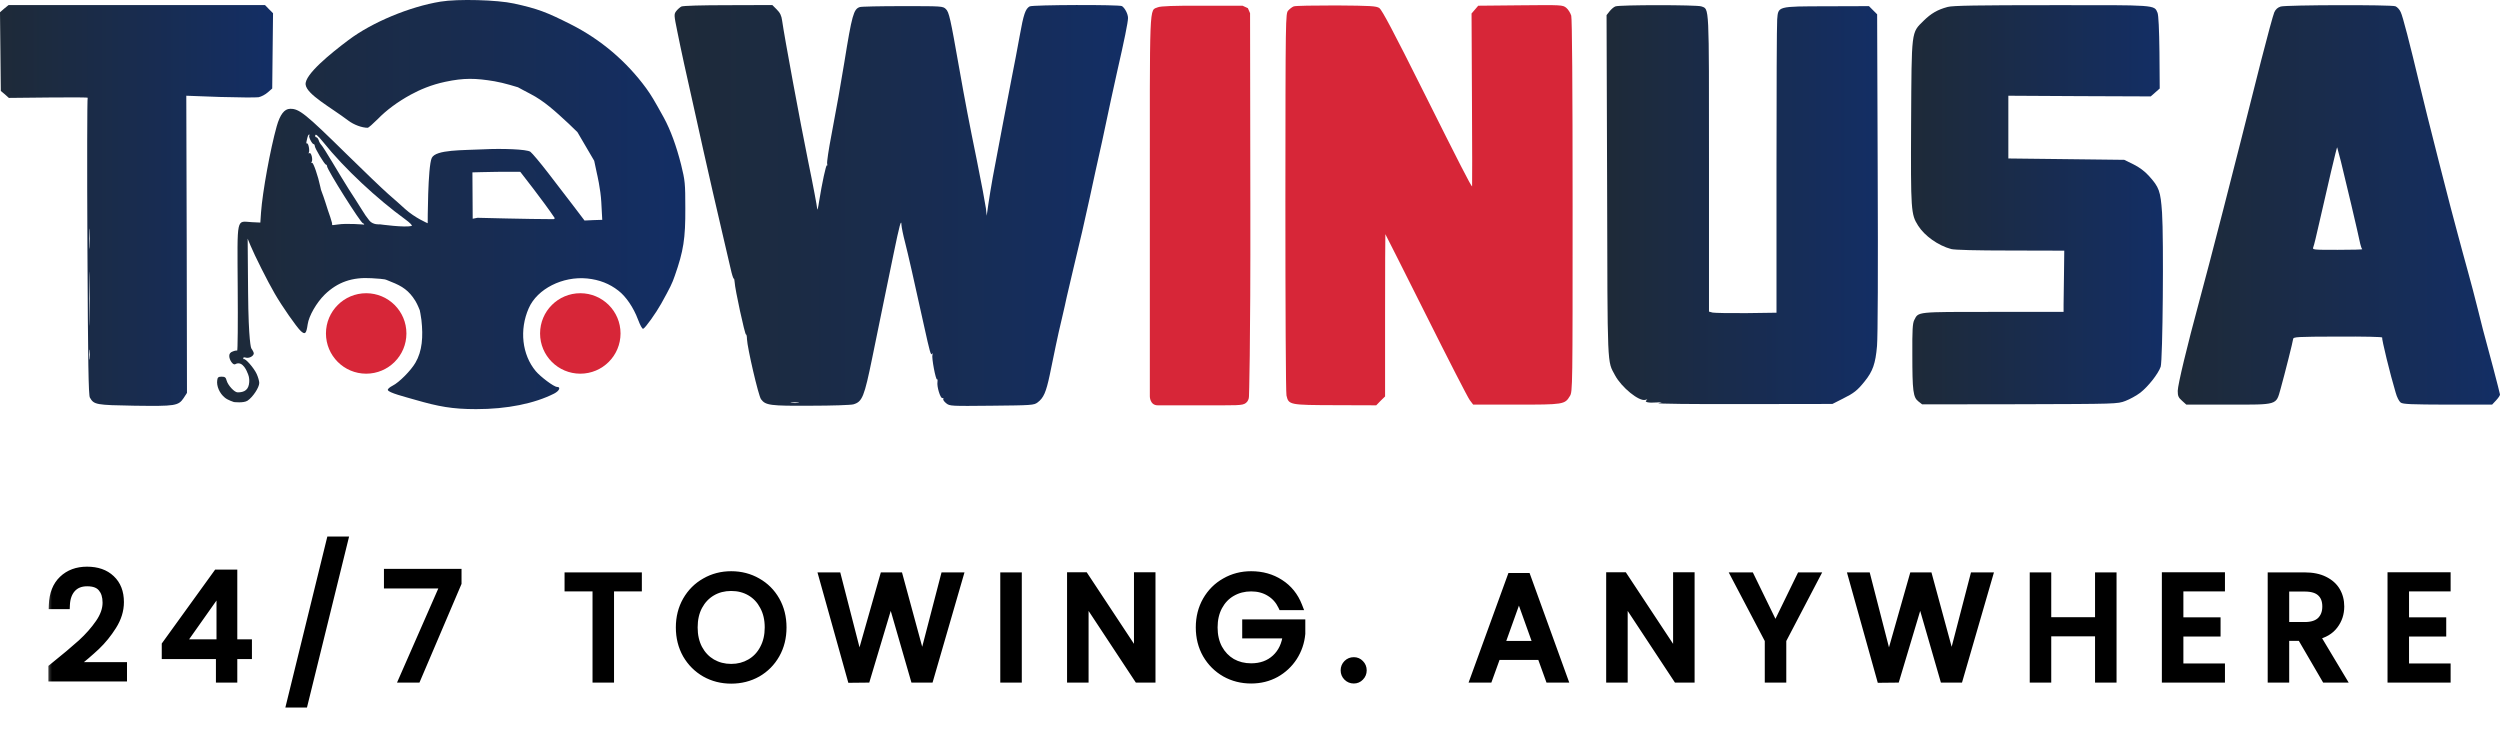 <svg xmlns="http://www.w3.org/2000/svg" width="181" height="54" viewBox="0 0 181 54" fill="none"><mask id="path-1-outside-1_2_109" maskUnits="userSpaceOnUse" x="3.259" y="38.126" width="175" height="14" fill="black"><rect fill="white" x="3.259" y="38.126" width="175" height="14"></rect><path d="M3.799 48.352C4.697 47.631 5.4 47.041 5.909 46.582C6.418 46.115 6.846 45.631 7.192 45.13C7.545 44.621 7.722 44.122 7.722 43.635C7.722 43.175 7.609 42.815 7.383 42.553C7.164 42.285 6.807 42.151 6.312 42.151C5.831 42.151 5.457 42.303 5.188 42.606C4.927 42.903 4.785 43.303 4.764 43.804H3.831C3.86 43.013 4.1 42.401 4.552 41.97C5.004 41.539 5.588 41.324 6.301 41.324C7.029 41.324 7.605 41.525 8.029 41.928C8.46 42.331 8.676 42.886 8.676 43.592C8.676 44.179 8.499 44.751 8.146 45.31C7.8 45.861 7.404 46.349 6.959 46.773C6.513 47.19 5.944 47.677 5.252 48.236H8.899V49.041H3.799V48.352ZM12.007 47.419V46.688L15.728 41.536H16.883V46.582H17.943V47.419H16.883V49.126H15.929V47.419H12.007ZM15.972 42.543L13.12 46.582H15.972V42.543ZM24.897 39.14L21.992 50.928H21.038L23.932 39.14H24.897ZM33.119 42.214L30.172 49.126H29.197L32.186 42.31H28.094V41.483H33.119V42.214ZM46.174 41.737V42.522H44.16V49.126H43.195V42.522H41.17V41.737H46.174ZM52.938 49.2C52.252 49.2 51.627 49.041 51.062 48.723C50.496 48.398 50.047 47.949 49.715 47.377C49.39 46.797 49.227 46.147 49.227 45.426C49.227 44.705 49.39 44.059 49.715 43.486C50.047 42.907 50.496 42.458 51.062 42.14C51.627 41.815 52.252 41.652 52.938 41.652C53.63 41.652 54.26 41.815 54.825 42.14C55.39 42.458 55.836 42.903 56.161 43.476C56.486 44.048 56.648 44.698 56.648 45.426C56.648 46.154 56.486 46.804 56.161 47.377C55.836 47.949 55.39 48.398 54.825 48.723C54.26 49.041 53.63 49.2 52.938 49.2ZM52.938 48.363C53.454 48.363 53.917 48.243 54.327 48.002C54.744 47.762 55.069 47.419 55.302 46.974C55.542 46.529 55.662 46.013 55.662 45.426C55.662 44.833 55.542 44.317 55.302 43.879C55.069 43.433 54.747 43.09 54.337 42.85C53.927 42.61 53.461 42.49 52.938 42.49C52.415 42.49 51.949 42.61 51.538 42.85C51.129 43.09 50.803 43.433 50.563 43.879C50.33 44.317 50.213 44.833 50.213 45.426C50.213 46.013 50.33 46.529 50.563 46.974C50.803 47.419 51.129 47.762 51.538 48.002C51.956 48.243 52.422 48.363 52.938 48.363ZM69.435 41.737L67.293 49.126H66.212L64.495 43.179L62.714 49.126L61.643 49.137L59.576 41.737H60.604L62.215 48.002L63.996 41.737H65.078L66.774 47.981L68.396 41.737H69.435ZM73.681 41.737V49.126H72.717V41.737H73.681ZM83.361 49.126H82.397L78.516 43.242V49.126H77.552V41.727H78.516L82.397 47.599V41.727H83.361V49.126ZM92.829 43.879C92.624 43.447 92.328 43.115 91.939 42.882C91.55 42.642 91.098 42.522 90.582 42.522C90.066 42.522 89.6 42.642 89.183 42.882C88.773 43.115 88.448 43.455 88.207 43.9C87.974 44.338 87.857 44.847 87.857 45.426C87.857 46.006 87.974 46.515 88.207 46.953C88.448 47.391 88.773 47.73 89.183 47.971C89.6 48.204 90.066 48.32 90.582 48.32C91.303 48.32 91.896 48.105 92.363 47.674C92.829 47.243 93.101 46.66 93.179 45.925H90.232V45.14H94.207V45.882C94.151 46.49 93.96 47.048 93.635 47.557C93.31 48.059 92.882 48.458 92.352 48.755C91.822 49.045 91.232 49.19 90.582 49.19C89.896 49.19 89.271 49.031 88.706 48.713C88.14 48.388 87.691 47.939 87.359 47.366C87.034 46.794 86.871 46.147 86.871 45.426C86.871 44.705 87.034 44.059 87.359 43.486C87.691 42.907 88.14 42.458 88.706 42.14C89.271 41.815 89.896 41.652 90.582 41.652C91.366 41.652 92.059 41.847 92.66 42.235C93.267 42.624 93.709 43.172 93.985 43.879H92.829ZM98.017 49.19C97.833 49.19 97.677 49.126 97.55 48.999C97.423 48.872 97.359 48.716 97.359 48.532C97.359 48.349 97.423 48.193 97.55 48.066C97.677 47.939 97.833 47.875 98.017 47.875C98.193 47.875 98.342 47.939 98.462 48.066C98.589 48.193 98.653 48.349 98.653 48.532C98.653 48.716 98.589 48.872 98.462 48.999C98.342 49.126 98.193 49.19 98.017 49.19ZM111.582 47.483H108.359L107.765 49.126H106.747L109.419 41.779H110.532L113.193 49.126H112.175L111.582 47.483ZM111.306 46.698L109.97 42.967L108.634 46.698H111.306ZM122.393 49.126H121.428L117.548 43.242V49.126H116.583V41.727H117.548L121.428 47.599V41.727H122.393V49.126ZM131.437 41.737L129.03 46.338V49.126H128.066V46.338L125.649 41.737H126.719L128.543 45.479L130.366 41.737H131.437ZM143.967 41.737L141.826 49.126H140.745L139.027 43.179L137.246 49.126L136.176 49.137L134.108 41.737H135.137L136.748 48.002L138.529 41.737H139.61L141.306 47.981L142.928 41.737H143.967ZM152.942 41.737V49.126H151.977V45.776H148.214V49.126H147.249V41.737H148.214V44.981H151.977V41.737H152.942ZM157.78 42.522V44.992H160.473V45.787H157.78V48.331H160.791V49.126H156.816V41.727H160.791V42.522H157.78ZM168.368 49.126L166.608 46.105H165.442V49.126H164.477V41.737H166.862C167.421 41.737 167.891 41.833 168.272 42.023C168.661 42.214 168.951 42.472 169.141 42.797C169.332 43.122 169.428 43.493 169.428 43.91C169.428 44.419 169.279 44.868 168.982 45.257C168.693 45.645 168.255 45.903 167.668 46.031L169.523 49.126H168.368ZM165.442 45.331H166.862C167.385 45.331 167.777 45.204 168.039 44.949C168.3 44.688 168.431 44.341 168.431 43.91C168.431 43.472 168.3 43.133 168.039 42.893C167.785 42.652 167.392 42.532 166.862 42.532H165.442V45.331ZM174.118 42.522V44.992H176.81V45.787H174.118V48.331H177.128V49.126H173.153V41.727H177.128V42.522H174.118Z"></path></mask><path d="M3.799 48.352C4.697 47.631 5.4 47.041 5.909 46.582C6.418 46.115 6.846 45.631 7.192 45.13C7.545 44.621 7.722 44.122 7.722 43.635C7.722 43.175 7.609 42.815 7.383 42.553C7.164 42.285 6.807 42.151 6.312 42.151C5.831 42.151 5.457 42.303 5.188 42.606C4.927 42.903 4.785 43.303 4.764 43.804H3.831C3.86 43.013 4.1 42.401 4.552 41.97C5.004 41.539 5.588 41.324 6.301 41.324C7.029 41.324 7.605 41.525 8.029 41.928C8.46 42.331 8.676 42.886 8.676 43.592C8.676 44.179 8.499 44.751 8.146 45.31C7.8 45.861 7.404 46.349 6.959 46.773C6.513 47.19 5.944 47.677 5.252 48.236H8.899V49.041H3.799V48.352ZM12.007 47.419V46.688L15.728 41.536H16.883V46.582H17.943V47.419H16.883V49.126H15.929V47.419H12.007ZM15.972 42.543L13.12 46.582H15.972V42.543ZM24.897 39.14L21.992 50.928H21.038L23.932 39.14H24.897ZM33.119 42.214L30.172 49.126H29.197L32.186 42.31H28.094V41.483H33.119V42.214ZM46.174 41.737V42.522H44.16V49.126H43.195V42.522H41.17V41.737H46.174ZM52.938 49.2C52.252 49.2 51.627 49.041 51.062 48.723C50.496 48.398 50.047 47.949 49.715 47.377C49.39 46.797 49.227 46.147 49.227 45.426C49.227 44.705 49.39 44.059 49.715 43.486C50.047 42.907 50.496 42.458 51.062 42.14C51.627 41.815 52.252 41.652 52.938 41.652C53.63 41.652 54.26 41.815 54.825 42.14C55.39 42.458 55.836 42.903 56.161 43.476C56.486 44.048 56.648 44.698 56.648 45.426C56.648 46.154 56.486 46.804 56.161 47.377C55.836 47.949 55.39 48.398 54.825 48.723C54.26 49.041 53.63 49.2 52.938 49.2ZM52.938 48.363C53.454 48.363 53.917 48.243 54.327 48.002C54.744 47.762 55.069 47.419 55.302 46.974C55.542 46.529 55.662 46.013 55.662 45.426C55.662 44.833 55.542 44.317 55.302 43.879C55.069 43.433 54.747 43.09 54.337 42.85C53.927 42.61 53.461 42.49 52.938 42.49C52.415 42.49 51.949 42.61 51.538 42.85C51.129 43.09 50.803 43.433 50.563 43.879C50.33 44.317 50.213 44.833 50.213 45.426C50.213 46.013 50.33 46.529 50.563 46.974C50.803 47.419 51.129 47.762 51.538 48.002C51.956 48.243 52.422 48.363 52.938 48.363ZM69.435 41.737L67.293 49.126H66.212L64.495 43.179L62.714 49.126L61.643 49.137L59.576 41.737H60.604L62.215 48.002L63.996 41.737H65.078L66.774 47.981L68.396 41.737H69.435ZM73.681 41.737V49.126H72.717V41.737H73.681ZM83.361 49.126H82.397L78.516 43.242V49.126H77.552V41.727H78.516L82.397 47.599V41.727H83.361V49.126ZM92.829 43.879C92.624 43.447 92.328 43.115 91.939 42.882C91.55 42.642 91.098 42.522 90.582 42.522C90.066 42.522 89.6 42.642 89.183 42.882C88.773 43.115 88.448 43.455 88.207 43.9C87.974 44.338 87.857 44.847 87.857 45.426C87.857 46.006 87.974 46.515 88.207 46.953C88.448 47.391 88.773 47.73 89.183 47.971C89.6 48.204 90.066 48.32 90.582 48.32C91.303 48.32 91.896 48.105 92.363 47.674C92.829 47.243 93.101 46.66 93.179 45.925H90.232V45.14H94.207V45.882C94.151 46.49 93.96 47.048 93.635 47.557C93.31 48.059 92.882 48.458 92.352 48.755C91.822 49.045 91.232 49.19 90.582 49.19C89.896 49.19 89.271 49.031 88.706 48.713C88.14 48.388 87.691 47.939 87.359 47.366C87.034 46.794 86.871 46.147 86.871 45.426C86.871 44.705 87.034 44.059 87.359 43.486C87.691 42.907 88.14 42.458 88.706 42.14C89.271 41.815 89.896 41.652 90.582 41.652C91.366 41.652 92.059 41.847 92.66 42.235C93.267 42.624 93.709 43.172 93.985 43.879H92.829ZM98.017 49.19C97.833 49.19 97.677 49.126 97.55 48.999C97.423 48.872 97.359 48.716 97.359 48.532C97.359 48.349 97.423 48.193 97.55 48.066C97.677 47.939 97.833 47.875 98.017 47.875C98.193 47.875 98.342 47.939 98.462 48.066C98.589 48.193 98.653 48.349 98.653 48.532C98.653 48.716 98.589 48.872 98.462 48.999C98.342 49.126 98.193 49.19 98.017 49.19ZM111.582 47.483H108.359L107.765 49.126H106.747L109.419 41.779H110.532L113.193 49.126H112.175L111.582 47.483ZM111.306 46.698L109.97 42.967L108.634 46.698H111.306ZM122.393 49.126H121.428L117.548 43.242V49.126H116.583V41.727H117.548L121.428 47.599V41.727H122.393V49.126ZM131.437 41.737L129.03 46.338V49.126H128.066V46.338L125.649 41.737H126.719L128.543 45.479L130.366 41.737H131.437ZM143.967 41.737L141.826 49.126H140.745L139.027 43.179L137.246 49.126L136.176 49.137L134.108 41.737H135.137L136.748 48.002L138.529 41.737H139.61L141.306 47.981L142.928 41.737H143.967ZM152.942 41.737V49.126H151.977V45.776H148.214V49.126H147.249V41.737H148.214V44.981H151.977V41.737H152.942ZM157.78 42.522V44.992H160.473V45.787H157.78V48.331H160.791V49.126H156.816V41.727H160.791V42.522H157.78ZM168.368 49.126L166.608 46.105H165.442V49.126H164.477V41.737H166.862C167.421 41.737 167.891 41.833 168.272 42.023C168.661 42.214 168.951 42.472 169.141 42.797C169.332 43.122 169.428 43.493 169.428 43.91C169.428 44.419 169.279 44.868 168.982 45.257C168.693 45.645 168.255 45.903 167.668 46.031L169.523 49.126H168.368ZM165.442 45.331H166.862C167.385 45.331 167.777 45.204 168.039 44.949C168.3 44.688 168.431 44.341 168.431 43.91C168.431 43.472 168.3 43.133 168.039 42.893C167.785 42.652 167.392 42.532 166.862 42.532H165.442V45.331ZM174.118 42.522V44.992H176.81V45.787H174.118V48.331H177.128V49.126H173.153V41.727H177.128V42.522H174.118Z" fill="black"></path><path d="M3.799 48.352L3.614 48.121L3.503 48.21V48.352H3.799ZM5.909 46.582L6.108 46.802L6.109 46.8L5.909 46.582ZM7.192 45.13L6.949 44.961L6.948 44.961L7.192 45.13ZM7.383 42.553L7.153 42.741L7.159 42.747L7.383 42.553ZM5.188 42.606L4.966 42.41L4.966 42.411L5.188 42.606ZM4.764 43.804V44.1H5.048L5.06 43.817L4.764 43.804ZM3.831 43.804L3.535 43.794L3.524 44.1H3.831V43.804ZM4.552 41.97L4.756 42.185L4.756 42.185L4.552 41.97ZM8.029 41.928L7.825 42.143L7.827 42.144L8.029 41.928ZM8.146 45.31L7.896 45.151L7.895 45.152L8.146 45.31ZM6.959 46.773L7.161 46.989L7.163 46.987L6.959 46.773ZM5.252 48.236L5.066 48.005L4.412 48.532H5.252V48.236ZM8.899 48.236H9.195V47.939H8.899V48.236ZM8.899 49.041V49.337H9.195V49.041H8.899ZM3.799 49.041H3.503V49.337H3.799V49.041ZM3.799 48.352L3.985 48.583C4.884 47.861 5.593 47.267 6.108 46.802L5.909 46.582L5.711 46.362C5.208 46.816 4.51 47.402 3.614 48.121L3.799 48.352ZM5.909 46.582L6.109 46.8C6.632 46.321 7.075 45.82 7.436 45.298L7.192 45.13L6.948 44.961C6.616 45.443 6.204 45.91 5.709 46.364L5.909 46.582ZM7.192 45.13L7.435 45.298C7.814 44.753 8.018 44.197 8.018 43.635H7.722H7.426C7.426 44.047 7.277 44.488 6.949 44.961L7.192 45.13ZM7.722 43.635H8.018C8.018 43.128 7.893 42.691 7.607 42.36L7.383 42.553L7.159 42.747C7.325 42.939 7.426 43.223 7.426 43.635H7.722ZM7.383 42.553L7.612 42.366C7.316 42.003 6.856 41.854 6.312 41.854V42.151V42.447C6.757 42.447 7.011 42.567 7.153 42.741L7.383 42.553ZM6.312 42.151V41.854C5.764 41.854 5.301 42.031 4.966 42.41L5.188 42.606L5.41 42.803C5.612 42.574 5.899 42.447 6.312 42.447V42.151ZM5.188 42.606L4.966 42.411C4.649 42.771 4.491 43.241 4.468 43.792L4.764 43.804L5.06 43.817C5.079 43.364 5.205 43.036 5.41 42.802L5.188 42.606ZM4.764 43.804V43.508H3.831V43.804V44.1H4.764V43.804ZM3.831 43.804L4.127 43.815C4.154 43.079 4.374 42.549 4.756 42.185L4.552 41.97L4.348 41.756C3.825 42.254 3.565 42.947 3.535 43.794L3.831 43.804ZM4.552 41.97L4.756 42.185C5.146 41.814 5.652 41.62 6.301 41.62V41.324V41.027C5.523 41.027 4.863 41.265 4.348 41.756L4.552 41.97ZM6.301 41.324V41.62C6.973 41.62 7.469 41.804 7.825 42.143L8.029 41.928L8.233 41.713C7.742 41.246 7.086 41.027 6.301 41.027V41.324ZM8.029 41.928L7.827 42.144C8.186 42.48 8.38 42.95 8.38 43.592H8.676H8.972C8.972 42.821 8.734 42.181 8.232 41.712L8.029 41.928ZM8.676 43.592H8.38C8.38 44.116 8.223 44.634 7.896 45.151L8.146 45.31L8.396 45.468C8.776 44.868 8.972 44.242 8.972 43.592H8.676ZM8.146 45.31L7.895 45.152C7.561 45.684 7.181 46.152 6.754 46.558L6.959 46.773L7.163 46.987C7.627 46.545 8.038 46.038 8.397 45.467L8.146 45.31ZM6.959 46.773L6.756 46.556C6.318 46.967 5.755 47.449 5.066 48.005L5.252 48.236L5.438 48.466C6.134 47.905 6.709 47.413 7.161 46.989L6.959 46.773ZM5.252 48.236V48.532H8.899V48.236V47.939H5.252V48.236ZM8.899 48.236H8.602V49.041H8.899H9.195V48.236H8.899ZM8.899 49.041V48.745H3.799V49.041V49.337H8.899V49.041ZM3.799 49.041H4.096V48.352H3.799H3.503V49.041H3.799ZM12.007 47.419H11.711V47.715H12.007V47.419ZM12.007 46.688L11.767 46.514L11.711 46.592V46.688H12.007ZM15.728 41.536V41.239H15.576L15.488 41.362L15.728 41.536ZM16.883 41.536H17.18V41.239H16.883V41.536ZM16.883 46.582H16.587V46.878H16.883V46.582ZM17.943 46.582H18.24V46.286H17.943V46.582ZM17.943 47.419V47.715H18.24V47.419H17.943ZM16.883 47.419V47.123H16.587V47.419H16.883ZM16.883 49.126V49.422H17.18V49.126H16.883ZM15.929 49.126H15.633V49.422H15.929V49.126ZM15.929 47.419H16.225V47.123H15.929V47.419ZM15.972 42.543H16.268V41.61L15.73 42.372L15.972 42.543ZM13.12 46.582L12.878 46.411L12.548 46.878H13.12V46.582ZM15.972 46.582V46.878H16.268V46.582H15.972ZM12.007 47.419H12.303V46.688H12.007H11.711V47.419H12.007ZM12.007 46.688L12.247 46.861L15.968 41.709L15.728 41.536L15.488 41.362L11.767 46.514L12.007 46.688ZM15.728 41.536V41.832H16.883V41.536V41.239H15.728V41.536ZM16.883 41.536H16.587V46.582H16.883H17.18V41.536H16.883ZM16.883 46.582V46.878H17.943V46.582V46.286H16.883V46.582ZM17.943 46.582H17.647V47.419H17.943H18.24V46.582H17.943ZM17.943 47.419V47.123H16.883V47.419V47.715H17.943V47.419ZM16.883 47.419H16.587V49.126H16.883H17.18V47.419H16.883ZM16.883 49.126V48.83H15.929V49.126V49.422H16.883V49.126ZM15.929 49.126H16.225V47.419H15.929H15.633V49.126H15.929ZM15.929 47.419V47.123H12.007V47.419V47.715H15.929V47.419ZM15.972 42.543L15.73 42.372L12.878 46.411L13.12 46.582L13.362 46.753L16.214 42.714L15.972 42.543ZM13.12 46.582V46.878H15.972V46.582V46.286H13.12V46.582ZM15.972 46.582H16.268V42.543H15.972H15.675V46.582H15.972ZM24.897 39.14L25.184 39.211L25.275 38.844H24.897V39.14ZM21.992 50.928V51.224H22.224L22.28 50.999L21.992 50.928ZM21.038 50.928L20.75 50.858L20.66 51.224H21.038V50.928ZM23.932 39.14V38.844H23.7L23.644 39.069L23.932 39.14ZM24.897 39.14L24.609 39.069L21.704 50.857L21.992 50.928L22.28 50.999L25.184 39.211L24.897 39.14ZM21.992 50.928V50.632H21.038V50.928V51.224H21.992V50.928ZM21.038 50.928L21.326 50.999L24.22 39.21L23.932 39.14L23.644 39.069L20.75 50.858L21.038 50.928ZM23.932 39.14V39.436H24.897V39.14V38.844H23.932V39.14ZM33.119 42.214L33.391 42.33L33.415 42.275V42.214H33.119ZM30.172 49.126V49.422H30.367L30.444 49.242L30.172 49.126ZM29.197 49.126L28.925 49.007L28.743 49.422H29.197V49.126ZM32.186 42.31L32.457 42.428L32.639 42.013H32.186V42.31ZM28.094 42.31H27.798V42.606H28.094V42.31ZM28.094 41.483V41.187H27.798V41.483H28.094ZM33.119 41.483H33.415V41.187H33.119V41.483ZM33.119 42.214L32.846 42.098L29.899 49.01L30.172 49.126L30.444 49.242L33.391 42.33L33.119 42.214ZM30.172 49.126V48.83H29.197V49.126V49.422H30.172V49.126ZM29.197 49.126L29.468 49.245L32.457 42.428L32.186 42.31L31.915 42.191L28.925 49.007L29.197 49.126ZM32.186 42.31V42.013H28.094V42.31V42.606H32.186V42.31ZM28.094 42.31H28.39V41.483H28.094H27.798V42.31H28.094ZM28.094 41.483V41.779H33.119V41.483V41.187H28.094V41.483ZM33.119 41.483H32.823V42.214H33.119H33.415V41.483H33.119ZM46.174 41.737H46.47V41.441H46.174V41.737ZM46.174 42.522V42.818H46.47V42.522H46.174ZM44.16 42.522V42.225H43.864V42.522H44.16ZM44.16 49.126V49.422H44.456V49.126H44.16ZM43.195 49.126H42.899V49.422H43.195V49.126ZM43.195 42.522H43.492V42.225H43.195V42.522ZM41.17 42.522H40.874V42.818H41.17V42.522ZM41.17 41.737V41.441H40.874V41.737H41.17ZM46.174 41.737H45.878V42.522H46.174H46.47V41.737H46.174ZM46.174 42.522V42.225H44.16V42.522V42.818H46.174V42.522ZM44.16 42.522H43.864V49.126H44.16H44.456V42.522H44.16ZM44.16 49.126V48.83H43.195V49.126V49.422H44.16V49.126ZM43.195 49.126H43.492V42.522H43.195H42.899V49.126H43.195ZM43.195 42.522V42.225H41.17V42.522V42.818H43.195V42.522ZM41.17 42.522H41.467V41.737H41.17H40.874V42.522H41.17ZM41.17 41.737V42.033H46.174V41.737V41.441H41.17V41.737ZM51.062 48.723L50.914 48.98L50.916 48.981L51.062 48.723ZM49.715 47.377L49.457 47.522L49.459 47.526L49.715 47.377ZM49.715 43.486L49.458 43.339L49.458 43.34L49.715 43.486ZM51.062 42.14L51.207 42.398L51.209 42.397L51.062 42.14ZM54.825 42.14L54.677 42.397L54.68 42.398L54.825 42.14ZM56.161 43.476L56.418 43.329L56.418 43.329L56.161 43.476ZM54.825 48.723L54.97 48.981L54.973 48.98L54.825 48.723ZM54.327 48.002L54.179 47.746L54.177 47.747L54.327 48.002ZM55.302 46.974L55.041 46.833L55.04 46.837L55.302 46.974ZM55.302 43.879L55.039 44.016L55.042 44.021L55.302 43.879ZM54.337 42.85L54.187 43.106L54.187 43.106L54.337 42.85ZM51.538 42.85L51.688 43.106L51.688 43.106L51.538 42.85ZM50.563 43.879L50.303 43.738L50.302 43.739L50.563 43.879ZM50.563 46.974L50.301 47.111L50.303 47.115L50.563 46.974ZM51.538 48.002L51.389 48.258L51.391 48.259L51.538 48.002ZM52.938 49.2V48.904C52.3 48.904 51.725 48.757 51.207 48.465L51.062 48.723L50.916 48.981C51.529 49.326 52.205 49.496 52.938 49.496V49.2ZM51.062 48.723L51.209 48.467C50.69 48.168 50.278 47.757 49.971 47.228L49.715 47.377L49.459 47.526C49.817 48.142 50.303 48.629 50.914 48.98L51.062 48.723ZM49.715 47.377L49.974 47.232C49.675 46.7 49.524 46.101 49.524 45.426H49.227H48.931C48.931 46.194 49.105 46.894 49.457 47.522L49.715 47.377ZM49.227 45.426H49.524C49.524 44.752 49.675 44.156 49.973 43.633L49.715 43.486L49.458 43.34C49.105 43.961 48.931 44.659 48.931 45.426H49.227ZM49.715 43.486L49.972 43.634C50.279 43.099 50.689 42.689 51.207 42.398L51.062 42.14L50.916 41.882C50.303 42.227 49.816 42.715 49.458 43.339L49.715 43.486ZM51.062 42.14L51.209 42.397C51.727 42.099 52.301 41.949 52.938 41.949V41.652V41.356C52.203 41.356 51.526 41.531 50.914 41.883L51.062 42.14ZM52.938 41.652V41.949C53.582 41.949 54.16 42.099 54.677 42.397L54.825 42.14L54.973 41.883C54.359 41.531 53.679 41.356 52.938 41.356V41.652ZM54.825 42.14L54.68 42.398C55.197 42.689 55.604 43.096 55.903 43.622L56.161 43.476L56.418 43.329C56.067 42.711 55.583 42.227 54.97 41.882L54.825 42.14ZM56.161 43.476L55.903 43.622C56.2 44.145 56.352 44.744 56.352 45.426H56.648H56.944C56.944 44.653 56.771 43.951 56.418 43.329L56.161 43.476ZM56.648 45.426H56.352C56.352 46.108 56.2 46.707 55.903 47.231L56.161 47.377L56.418 47.523C56.771 46.901 56.944 46.2 56.944 45.426H56.648ZM56.161 47.377L55.903 47.231C55.604 47.758 55.196 48.168 54.677 48.467L54.825 48.723L54.973 48.98C55.584 48.628 56.067 48.141 56.418 47.523L56.161 47.377ZM54.825 48.723L54.68 48.465C54.162 48.757 53.583 48.904 52.938 48.904V49.2V49.496C53.678 49.496 54.357 49.326 54.97 48.981L54.825 48.723ZM52.938 48.363V48.659C53.502 48.659 54.017 48.527 54.477 48.258L54.327 48.002L54.177 47.747C53.816 47.958 53.406 48.067 52.938 48.067V48.363ZM54.327 48.002L54.474 48.259C54.943 47.989 55.306 47.604 55.564 47.111L55.302 46.974L55.04 46.837C54.831 47.234 54.545 47.535 54.179 47.746L54.327 48.002ZM55.302 46.974L55.563 47.115C55.83 46.62 55.959 46.054 55.959 45.426H55.662H55.366C55.366 45.972 55.255 46.438 55.041 46.833L55.302 46.974ZM55.662 45.426H55.959C55.959 44.792 55.83 44.225 55.562 43.736L55.302 43.879L55.042 44.021C55.254 44.408 55.366 44.873 55.366 45.426H55.662ZM55.302 43.879L55.564 43.741C55.307 43.25 54.948 42.865 54.487 42.595L54.337 42.85L54.187 43.106C54.547 43.316 54.831 43.617 55.04 44.016L55.302 43.879ZM54.337 42.85L54.487 42.595C54.027 42.325 53.508 42.194 52.938 42.194V42.49V42.786C53.414 42.786 53.827 42.895 54.187 43.106L54.337 42.85ZM52.938 42.49V42.194C52.368 42.194 51.849 42.325 51.389 42.595L51.538 42.85L51.688 43.106C52.048 42.895 52.462 42.786 52.938 42.786V42.49ZM51.538 42.85L51.389 42.595C50.929 42.864 50.567 43.248 50.303 43.738L50.563 43.879L50.824 44.019C51.04 43.618 51.328 43.317 51.688 43.106L51.538 42.85ZM50.563 43.879L50.302 43.739C50.042 44.228 49.917 44.794 49.917 45.426H50.213H50.51C50.51 44.872 50.618 44.405 50.825 44.018L50.563 43.879ZM50.213 45.426H49.917C49.917 46.053 50.042 46.617 50.301 47.111L50.563 46.974L50.826 46.837C50.618 46.44 50.51 45.973 50.51 45.426H50.213ZM50.563 46.974L50.303 47.115C50.567 47.605 50.929 47.988 51.389 48.258L51.538 48.002L51.688 47.747C51.328 47.536 51.04 47.234 50.824 46.833L50.563 46.974ZM51.538 48.002L51.391 48.259C51.856 48.527 52.374 48.659 52.938 48.659V48.363V48.067C52.47 48.067 52.055 47.958 51.686 47.746L51.538 48.002ZM69.435 41.737L69.719 41.82L69.829 41.441H69.435V41.737ZM67.293 49.126V49.422H67.516L67.578 49.209L67.293 49.126ZM66.212 49.126L65.927 49.208L65.989 49.422H66.212V49.126ZM64.495 43.179L64.779 43.097L64.5 42.129L64.211 43.094L64.495 43.179ZM62.714 49.126L62.717 49.422L62.935 49.42L62.997 49.211L62.714 49.126ZM61.643 49.137L61.358 49.216L61.419 49.435L61.646 49.433L61.643 49.137ZM59.576 41.737V41.441H59.185L59.29 41.817L59.576 41.737ZM60.604 41.737L60.891 41.663L60.834 41.441H60.604V41.737ZM62.215 48.002L61.928 48.076L62.201 49.136L62.5 48.083L62.215 48.002ZM63.996 41.737V41.441H63.773L63.711 41.656L63.996 41.737ZM65.078 41.737L65.364 41.659L65.304 41.441H65.078V41.737ZM66.774 47.981L66.488 48.059L66.78 49.135L67.061 48.056L66.774 47.981ZM68.396 41.737V41.441H68.167L68.109 41.663L68.396 41.737ZM69.435 41.737L69.15 41.655L67.009 49.044L67.293 49.126L67.578 49.209L69.719 41.82L69.435 41.737ZM67.293 49.126V48.83H66.212V49.126V49.422H67.293V49.126ZM66.212 49.126L66.496 49.044L64.779 43.097L64.495 43.179L64.21 43.261L65.927 49.208L66.212 49.126ZM64.495 43.179L64.211 43.094L62.43 49.041L62.714 49.126L62.997 49.211L64.778 43.264L64.495 43.179ZM62.714 49.126L62.711 48.83L61.64 48.84L61.643 49.137L61.646 49.433L62.717 49.422L62.714 49.126ZM61.643 49.137L61.928 49.057L59.861 41.657L59.576 41.737L59.29 41.817L61.358 49.216L61.643 49.137ZM59.576 41.737V42.033H60.604V41.737V41.441H59.576V41.737ZM60.604 41.737L60.317 41.811L61.928 48.076L62.215 48.002L62.502 47.929L60.891 41.663L60.604 41.737ZM62.215 48.002L62.5 48.083L64.281 41.818L63.996 41.737L63.711 41.656L61.93 47.921L62.215 48.002ZM63.996 41.737V42.033H65.078V41.737V41.441H63.996V41.737ZM65.078 41.737L64.792 41.815L66.488 48.059L66.774 47.981L67.06 47.904L65.364 41.659L65.078 41.737ZM66.774 47.981L67.061 48.056L68.683 41.812L68.396 41.737L68.109 41.663L66.487 47.907L66.774 47.981ZM68.396 41.737V42.033H69.435V41.737V41.441H68.396V41.737ZM73.681 41.737H73.978V41.441H73.681V41.737ZM73.681 49.126V49.422H73.978V49.126H73.681ZM72.717 49.126H72.42V49.422H72.717V49.126ZM72.717 41.737V41.441H72.42V41.737H72.717ZM73.681 41.737H73.385V49.126H73.681H73.978V41.737H73.681ZM73.681 49.126V48.83H72.717V49.126V49.422H73.681V49.126ZM72.717 49.126H73.013V41.737H72.717H72.42V49.126H72.717ZM72.717 41.737V42.033H73.681V41.737V41.441H72.717V41.737ZM83.361 49.126V49.422H83.657V49.126H83.361ZM82.397 49.126L82.149 49.289L82.237 49.422H82.397V49.126ZM78.516 43.242L78.764 43.079L78.22 42.255V43.242H78.516ZM78.516 49.126V49.422H78.813V49.126H78.516ZM77.552 49.126H77.255V49.422H77.552V49.126ZM77.552 41.727V41.43H77.255V41.727H77.552ZM78.516 41.727L78.764 41.563L78.676 41.43H78.516V41.727ZM82.397 47.599L82.149 47.763L82.693 48.585V47.599H82.397ZM82.397 41.727V41.43H82.1V41.727H82.397ZM83.361 41.727H83.657V41.43H83.361V41.727ZM83.361 49.126V48.83H82.397V49.126V49.422H83.361V49.126ZM82.397 49.126L82.644 48.963L78.764 43.079L78.516 43.242L78.269 43.406L82.149 49.289L82.397 49.126ZM78.516 43.242H78.22V49.126H78.516H78.813V43.242H78.516ZM78.516 49.126V48.83H77.552V49.126V49.422H78.516V49.126ZM77.552 49.126H77.848V41.727H77.552H77.255V49.126H77.552ZM77.552 41.727V42.023H78.516V41.727V41.43H77.552V41.727ZM78.516 41.727L78.269 41.89L82.149 47.763L82.397 47.599L82.644 47.436L78.764 41.563L78.516 41.727ZM82.397 47.599H82.693V41.727H82.397H82.1V47.599H82.397ZM82.397 41.727V42.023H83.361V41.727V41.43H82.397V41.727ZM83.361 41.727H83.065V49.126H83.361H83.657V41.727H83.361ZM92.829 43.879L92.562 44.006L92.642 44.175H92.829V43.879ZM91.939 42.882L91.783 43.134L91.786 43.136L91.939 42.882ZM89.183 42.882L89.329 43.139L89.33 43.139L89.183 42.882ZM88.207 43.9L87.947 43.759L87.946 43.761L88.207 43.9ZM88.207 46.953L87.946 47.092L87.948 47.095L88.207 46.953ZM89.183 47.971L89.033 48.226L89.038 48.229L89.183 47.971ZM92.363 47.674L92.564 47.891L92.564 47.891L92.363 47.674ZM93.179 45.925L93.474 45.956L93.508 45.628H93.179V45.925ZM90.232 45.925H89.936V46.221H90.232V45.925ZM90.232 45.14V44.844H89.936V45.14H90.232ZM94.207 45.14H94.504V44.844H94.207V45.14ZM94.207 45.882L94.502 45.91L94.504 45.896V45.882H94.207ZM93.635 47.557L93.884 47.718L93.885 47.717L93.635 47.557ZM92.352 48.755L92.494 49.015L92.497 49.014L92.352 48.755ZM88.706 48.713L88.558 48.969L88.56 48.971L88.706 48.713ZM87.359 47.366L87.102 47.513L87.103 47.515L87.359 47.366ZM87.359 43.486L87.102 43.339L87.102 43.34L87.359 43.486ZM88.706 42.14L88.851 42.398L88.853 42.397L88.706 42.14ZM92.66 42.235L92.499 42.484L92.5 42.485L92.66 42.235ZM93.985 43.879V44.175H94.418L94.261 43.771L93.985 43.879ZM92.829 43.879L93.097 43.751C92.868 43.27 92.533 42.893 92.091 42.628L91.939 42.882L91.786 43.136C92.122 43.338 92.38 43.624 92.562 44.006L92.829 43.879ZM91.939 42.882L92.095 42.63C91.653 42.357 91.146 42.225 90.582 42.225V42.522V42.818C91.05 42.818 91.447 42.926 91.783 43.134L91.939 42.882ZM90.582 42.522V42.225C90.018 42.225 89.5 42.357 89.035 42.625L89.183 42.882L89.33 43.139C89.699 42.926 90.114 42.818 90.582 42.818V42.522ZM89.183 42.882L89.036 42.625C88.574 42.887 88.211 43.269 87.947 43.759L88.207 43.9L88.468 44.04C88.684 43.64 88.971 43.343 89.329 43.139L89.183 42.882ZM88.207 43.9L87.946 43.761C87.686 44.248 87.561 44.806 87.561 45.426H87.857H88.154C88.154 44.887 88.262 44.428 88.469 44.039L88.207 43.9ZM87.857 45.426H87.561C87.561 46.046 87.686 46.604 87.946 47.092L88.207 46.953L88.469 46.814C88.262 46.425 88.154 45.965 88.154 45.426H87.857ZM88.207 46.953L87.948 47.095C88.212 47.578 88.574 47.957 89.033 48.226L89.183 47.971L89.332 47.715C88.971 47.503 88.683 47.204 88.467 46.81L88.207 46.953ZM89.183 47.971L89.038 48.229C89.503 48.489 90.019 48.617 90.582 48.617V48.32V48.024C90.112 48.024 89.696 47.919 89.327 47.712L89.183 47.971ZM90.582 48.32V48.617C91.367 48.617 92.035 48.38 92.564 47.891L92.363 47.674L92.162 47.456C91.758 47.83 91.239 48.024 90.582 48.024V48.32ZM92.363 47.674L92.564 47.891C93.092 47.404 93.39 46.75 93.474 45.956L93.179 45.925L92.885 45.893C92.813 46.569 92.567 47.082 92.162 47.456L92.363 47.674ZM93.179 45.925V45.628H90.232V45.925V46.221H93.179V45.925ZM90.232 45.925H90.528V45.14H90.232H89.936V45.925H90.232ZM90.232 45.14V45.436H94.207V45.14V44.844H90.232V45.14ZM94.207 45.14H93.911V45.882H94.207H94.504V45.14H94.207ZM94.207 45.882L93.912 45.855C93.86 46.416 93.685 46.929 93.385 47.398L93.635 47.557L93.885 47.717C94.235 47.167 94.442 46.564 94.502 45.91L94.207 45.882ZM93.635 47.557L93.386 47.396C93.088 47.857 92.696 48.223 92.207 48.497L92.352 48.755L92.497 49.014C93.068 48.694 93.532 48.261 93.884 47.718L93.635 47.557ZM92.352 48.755L92.21 48.495C91.727 48.759 91.186 48.894 90.582 48.894V49.19V49.486C91.278 49.486 91.917 49.33 92.494 49.015L92.352 48.755ZM90.582 49.19V48.894C89.944 48.894 89.369 48.746 88.851 48.455L88.706 48.713L88.56 48.971C89.172 49.315 89.849 49.486 90.582 49.486V49.19ZM88.706 48.713L88.853 48.456C88.334 48.157 87.922 47.746 87.615 47.218L87.359 47.366L87.103 47.515C87.461 48.132 87.947 48.618 88.558 48.969L88.706 48.713ZM87.359 47.366L87.617 47.22C87.319 46.696 87.168 46.101 87.168 45.426H86.871H86.575C86.575 46.194 86.749 46.891 87.102 47.513L87.359 47.366ZM86.871 45.426H87.168C87.168 44.752 87.319 44.156 87.617 43.633L87.359 43.486L87.102 43.34C86.749 43.961 86.575 44.659 86.575 45.426H86.871ZM87.359 43.486L87.616 43.634C87.923 43.099 88.333 42.689 88.851 42.398L88.706 42.14L88.56 41.882C87.947 42.227 87.46 42.715 87.102 43.339L87.359 43.486ZM88.706 42.14L88.853 42.397C89.371 42.099 89.945 41.949 90.582 41.949V41.652V41.356C89.847 41.356 89.171 41.531 88.558 41.883L88.706 42.14ZM90.582 41.652V41.949C91.315 41.949 91.951 42.129 92.499 42.484L92.66 42.235L92.821 41.987C92.167 41.564 91.418 41.356 90.582 41.356V41.652ZM92.66 42.235L92.5 42.485C93.052 42.838 93.455 43.335 93.709 43.986L93.985 43.879L94.261 43.771C93.964 43.009 93.483 42.41 92.819 41.986L92.66 42.235ZM93.985 43.879V43.582H92.829V43.879V44.175H93.985V43.879ZM97.55 48.999L97.341 49.208L97.341 49.208L97.55 48.999ZM97.55 48.066L97.76 48.275L97.76 48.275L97.55 48.066ZM98.462 48.066L98.246 48.27L98.252 48.275L98.462 48.066ZM98.462 48.999L98.252 48.789L98.247 48.795L98.462 48.999ZM98.017 49.19V48.894C97.91 48.894 97.83 48.86 97.76 48.789L97.55 48.999L97.341 49.208C97.525 49.392 97.756 49.486 98.017 49.486V49.19ZM97.55 48.999L97.76 48.789C97.689 48.719 97.656 48.639 97.656 48.532H97.359H97.063C97.063 48.793 97.157 49.024 97.341 49.208L97.55 48.999ZM97.359 48.532H97.656C97.656 48.425 97.689 48.346 97.76 48.275L97.55 48.066L97.341 47.856C97.157 48.041 97.063 48.272 97.063 48.532H97.359ZM97.55 48.066L97.76 48.275C97.83 48.205 97.91 48.171 98.017 48.171V47.875V47.579C97.756 47.579 97.525 47.672 97.341 47.856L97.55 48.066ZM98.017 47.875V48.171C98.113 48.171 98.183 48.202 98.247 48.269L98.462 48.066L98.677 47.863C98.501 47.675 98.274 47.579 98.017 47.579V47.875ZM98.462 48.066L98.252 48.275C98.323 48.346 98.356 48.425 98.356 48.532H98.653H98.949C98.949 48.272 98.856 48.041 98.671 47.856L98.462 48.066ZM98.653 48.532H98.356C98.356 48.639 98.323 48.719 98.252 48.789L98.462 48.999L98.671 49.208C98.856 49.024 98.949 48.793 98.949 48.532H98.653ZM98.462 48.999L98.247 48.795C98.183 48.863 98.113 48.894 98.017 48.894V49.19V49.486C98.274 49.486 98.501 49.389 98.677 49.202L98.462 48.999ZM111.582 47.483L111.86 47.382L111.789 47.187H111.582V47.483ZM108.359 47.483V47.187H108.151L108.08 47.382L108.359 47.483ZM107.765 49.126V49.422H107.973L108.044 49.227L107.765 49.126ZM106.747 49.126L106.469 49.025L106.324 49.422H106.747V49.126ZM109.419 41.779V41.483H109.211L109.14 41.678L109.419 41.779ZM110.532 41.779L110.811 41.679L110.74 41.483H110.532V41.779ZM113.193 49.126V49.422H113.615L113.471 49.025L113.193 49.126ZM112.175 49.126L111.897 49.227L111.967 49.422H112.175V49.126ZM111.306 46.698V46.995H111.727L111.585 46.599L111.306 46.698ZM109.97 42.967L110.249 42.867L109.97 42.088L109.691 42.867L109.97 42.967ZM108.634 46.698L108.356 46.599L108.214 46.995H108.634V46.698ZM111.582 47.483V47.187H108.359V47.483V47.779H111.582V47.483ZM108.359 47.483L108.08 47.382L107.487 49.025L107.765 49.126L108.044 49.227L108.637 47.584L108.359 47.483ZM107.765 49.126V48.83H106.747V49.126V49.422H107.765V49.126ZM106.747 49.126L107.026 49.227L109.697 41.881L109.419 41.779L109.14 41.678L106.469 49.025L106.747 49.126ZM109.419 41.779V42.076H110.532V41.779V41.483H109.419V41.779ZM110.532 41.779L110.253 41.88L112.914 49.227L113.193 49.126L113.471 49.025L110.811 41.679L110.532 41.779ZM113.193 49.126V48.83H112.175V49.126V49.422H113.193V49.126ZM112.175 49.126L112.454 49.025L111.86 47.382L111.582 47.483L111.303 47.584L111.897 49.227L112.175 49.126ZM111.306 46.698L111.585 46.599L110.249 42.867L109.97 42.967L109.691 43.067L111.027 46.798L111.306 46.698ZM109.97 42.967L109.691 42.867L108.356 46.599L108.634 46.698L108.913 46.798L110.249 43.067L109.97 42.967ZM108.634 46.698V46.995H111.306V46.698V46.402H108.634V46.698ZM122.393 49.126V49.422H122.689V49.126H122.393ZM121.428 49.126L121.181 49.289L121.269 49.422H121.428V49.126ZM117.548 43.242L117.795 43.079L117.252 42.255V43.242H117.548ZM117.548 49.126V49.422H117.844V49.126H117.548ZM116.583 49.126H116.287V49.422H116.583V49.126ZM116.583 41.727V41.43H116.287V41.727H116.583ZM117.548 41.727L117.795 41.563L117.707 41.43H117.548V41.727ZM121.428 47.599L121.181 47.763L121.724 48.585V47.599H121.428ZM121.428 41.727V41.43H121.132V41.727H121.428ZM122.393 41.727H122.689V41.43H122.393V41.727ZM122.393 49.126V48.83H121.428V49.126V49.422H122.393V49.126ZM121.428 49.126L121.675 48.963L117.795 43.079L117.548 43.242L117.301 43.406L121.181 49.289L121.428 49.126ZM117.548 43.242H117.252V49.126H117.548H117.844V43.242H117.548ZM117.548 49.126V48.83H116.583V49.126V49.422H117.548V49.126ZM116.583 49.126H116.88V41.727H116.583H116.287V49.126H116.583ZM116.583 41.727V42.023H117.548V41.727V41.43H116.583V41.727ZM117.548 41.727L117.301 41.89L121.181 47.763L121.428 47.599L121.675 47.436L117.795 41.563L117.548 41.727ZM121.428 47.599H121.724V41.727H121.428H121.132V47.599H121.428ZM121.428 41.727V42.023H122.393V41.727V41.43H121.428V41.727ZM122.393 41.727H122.097V49.126H122.393H122.689V41.727H122.393ZM131.437 41.737L131.699 41.874L131.926 41.441H131.437V41.737ZM129.03 46.338L128.768 46.201L128.734 46.265V46.338H129.03ZM129.03 49.126V49.422H129.327V49.126H129.03ZM128.066 49.126H127.77V49.422H128.066V49.126ZM128.066 46.338H128.362V46.265L128.328 46.2L128.066 46.338ZM125.649 41.737V41.441H125.159L125.386 41.875L125.649 41.737ZM126.719 41.737L126.986 41.607L126.905 41.441H126.719V41.737ZM128.543 45.479L128.277 45.609L128.543 46.156L128.809 45.609L128.543 45.479ZM130.366 41.737V41.441H130.181L130.1 41.607L130.366 41.737ZM131.437 41.737L131.174 41.6L128.768 46.201L129.03 46.338L129.293 46.475L131.699 41.874L131.437 41.737ZM129.03 46.338H128.734V49.126H129.03H129.327V46.338H129.03ZM129.03 49.126V48.83H128.066V49.126V49.422H129.03V49.126ZM128.066 49.126H128.362V46.338H128.066H127.77V49.126H128.066ZM128.066 46.338L128.328 46.2L125.911 41.599L125.649 41.737L125.386 41.875L127.804 46.476L128.066 46.338ZM125.649 41.737V42.033H126.719V41.737V41.441H125.649V41.737ZM126.719 41.737L126.453 41.867L128.277 45.609L128.543 45.479L128.809 45.35L126.986 41.607L126.719 41.737ZM128.543 45.479L128.809 45.609L130.633 41.867L130.366 41.737L130.1 41.607L128.277 45.35L128.543 45.479ZM130.366 41.737V42.033H131.437V41.737V41.441H130.366V41.737ZM143.967 41.737L144.252 41.82L144.362 41.441H143.967V41.737ZM141.826 49.126V49.422H142.048L142.11 49.209L141.826 49.126ZM140.745 49.126L140.46 49.208L140.522 49.422H140.745V49.126ZM139.027 43.179L139.312 43.097L139.032 42.129L138.743 43.094L139.027 43.179ZM137.246 49.126L137.249 49.422L137.467 49.42L137.53 49.211L137.246 49.126ZM136.176 49.137L135.89 49.216L135.951 49.435L136.178 49.433L136.176 49.137ZM134.108 41.737V41.441H133.718L133.823 41.817L134.108 41.737ZM135.137 41.737L135.423 41.663L135.366 41.441H135.137V41.737ZM136.748 48.002L136.461 48.076L136.734 49.136L137.033 48.083L136.748 48.002ZM138.529 41.737V41.441H138.305L138.244 41.656L138.529 41.737ZM139.61 41.737L139.896 41.659L139.837 41.441H139.61V41.737ZM141.306 47.981L141.021 48.059L141.313 49.135L141.593 48.056L141.306 47.981ZM142.928 41.737V41.441H142.699L142.642 41.663L142.928 41.737ZM143.967 41.737L143.683 41.655L141.541 49.044L141.826 49.126L142.11 49.209L144.252 41.82L143.967 41.737ZM141.826 49.126V48.83H140.745V49.126V49.422H141.826V49.126ZM140.745 49.126L141.029 49.044L139.312 43.097L139.027 43.179L138.743 43.261L140.46 49.208L140.745 49.126ZM139.027 43.179L138.743 43.094L136.962 49.041L137.246 49.126L137.53 49.211L139.311 43.264L139.027 43.179ZM137.246 49.126L137.243 48.83L136.173 48.84L136.176 49.137L136.178 49.433L137.249 49.422L137.246 49.126ZM136.176 49.137L136.461 49.057L134.394 41.657L134.108 41.737L133.823 41.817L135.89 49.216L136.176 49.137ZM134.108 41.737V42.033H135.137V41.737V41.441H134.108V41.737ZM135.137 41.737L134.85 41.811L136.461 48.076L136.748 48.002L137.035 47.929L135.423 41.663L135.137 41.737ZM136.748 48.002L137.033 48.083L138.814 41.818L138.529 41.737L138.244 41.656L136.463 47.921L136.748 48.002ZM138.529 41.737V42.033H139.61V41.737V41.441H138.529V41.737ZM139.61 41.737L139.324 41.815L141.021 48.059L141.306 47.981L141.592 47.904L139.896 41.659L139.61 41.737ZM141.306 47.981L141.593 48.056L143.215 41.812L142.928 41.737L142.642 41.663L141.02 47.907L141.306 47.981ZM142.928 41.737V42.033H143.967V41.737V41.441H142.928V41.737ZM152.942 41.737H153.238V41.441H152.942V41.737ZM152.942 49.126V49.422H153.238V49.126H152.942ZM151.977 49.126H151.681V49.422H151.977V49.126ZM151.977 45.776H152.274V45.48H151.977V45.776ZM148.214 45.776V45.48H147.918V45.776H148.214ZM148.214 49.126V49.422H148.51V49.126H148.214ZM147.249 49.126H146.953V49.422H147.249V49.126ZM147.249 41.737V41.441H146.953V41.737H147.249ZM148.214 41.737H148.51V41.441H148.214V41.737ZM148.214 44.981H147.918V45.277H148.214V44.981ZM151.977 44.981V45.277H152.274V44.981H151.977ZM151.977 41.737V41.441H151.681V41.737H151.977ZM152.942 41.737H152.646V49.126H152.942H153.238V41.737H152.942ZM152.942 49.126V48.83H151.977V49.126V49.422H152.942V49.126ZM151.977 49.126H152.274V45.776H151.977H151.681V49.126H151.977ZM151.977 45.776V45.48H148.214V45.776V46.072H151.977V45.776ZM148.214 45.776H147.918V49.126H148.214H148.51V45.776H148.214ZM148.214 49.126V48.83H147.249V49.126V49.422H148.214V49.126ZM147.249 49.126H147.546V41.737H147.249H146.953V49.126H147.249ZM147.249 41.737V42.033H148.214V41.737V41.441H147.249V41.737ZM148.214 41.737H147.918V44.981H148.214H148.51V41.737H148.214ZM148.214 44.981V45.277H151.977V44.981V44.685H148.214V44.981ZM151.977 44.981H152.274V41.737H151.977H151.681V44.981H151.977ZM151.977 41.737V42.033H152.942V41.737V41.441H151.977V41.737ZM157.78 42.522V42.225H157.484V42.522H157.78ZM157.78 44.992H157.484V45.288H157.78V44.992ZM160.473 44.992H160.769V44.695H160.473V44.992ZM160.473 45.787V46.083H160.769V45.787H160.473ZM157.78 45.787V45.49H157.484V45.787H157.78ZM157.78 48.331H157.484V48.627H157.78V48.331ZM160.791 48.331H161.087V48.035H160.791V48.331ZM160.791 49.126V49.422H161.087V49.126H160.791ZM156.816 49.126H156.519V49.422H156.816V49.126ZM156.816 41.727V41.43H156.519V41.727H156.816ZM160.791 41.727H161.087V41.43H160.791V41.727ZM160.791 42.522V42.818H161.087V42.522H160.791ZM157.78 42.522H157.484V44.992H157.78H158.077V42.522H157.78ZM157.78 44.992V45.288H160.473V44.992V44.695H157.78V44.992ZM160.473 44.992H160.177V45.787H160.473H160.769V44.992H160.473ZM160.473 45.787V45.49H157.78V45.787V46.083H160.473V45.787ZM157.78 45.787H157.484V48.331H157.78H158.077V45.787H157.78ZM157.78 48.331V48.627H160.791V48.331V48.035H157.78V48.331ZM160.791 48.331H160.495V49.126H160.791H161.087V48.331H160.791ZM160.791 49.126V48.83H156.816V49.126V49.422H160.791V49.126ZM156.816 49.126H157.112V41.727H156.816H156.519V49.126H156.816ZM156.816 41.727V42.023H160.791V41.727V41.43H156.816V41.727ZM160.791 41.727H160.495V42.522H160.791H161.087V41.727H160.791ZM160.791 42.522V42.225H157.78V42.522V42.818H160.791V42.522ZM168.368 49.126L168.112 49.275L168.197 49.422H168.368V49.126ZM166.608 46.105L166.864 45.956L166.778 45.809H166.608V46.105ZM165.442 46.105V45.809H165.145V46.105H165.442ZM165.442 49.126V49.422H165.738V49.126H165.442ZM164.477 49.126H164.181V49.422H164.477V49.126ZM164.477 41.737V41.441H164.181V41.737H164.477ZM168.272 42.023L168.14 42.288L168.142 42.289L168.272 42.023ZM168.982 45.257L168.747 45.077L168.745 45.08L168.982 45.257ZM167.668 46.031L167.605 45.741L167.202 45.829L167.414 46.183L167.668 46.031ZM169.523 49.126V49.422H170.046L169.777 48.974L169.523 49.126ZM165.442 45.331H165.145V45.627H165.442V45.331ZM168.039 44.949L168.246 45.162L168.248 45.159L168.039 44.949ZM168.039 42.893L167.836 43.108L167.839 43.111L168.039 42.893ZM165.442 42.532V42.236H165.145V42.532H165.442ZM168.368 49.126L168.624 48.977L166.864 45.956L166.608 46.105L166.352 46.254L168.112 49.275L168.368 49.126ZM166.608 46.105V45.809H165.442V46.105V46.401H166.608V46.105ZM165.442 46.105H165.145V49.126H165.442H165.738V46.105H165.442ZM165.442 49.126V48.83H164.477V49.126V49.422H165.442V49.126ZM164.477 49.126H164.773V41.737H164.477H164.181V49.126H164.477ZM164.477 41.737V42.033H166.862V41.737V41.441H164.477V41.737ZM166.862 41.737V42.033C167.388 42.033 167.81 42.123 168.14 42.288L168.272 42.023L168.405 41.758C167.971 41.542 167.453 41.441 166.862 41.441V41.737ZM168.272 42.023L168.142 42.289C168.486 42.458 168.729 42.679 168.886 42.947L169.141 42.797L169.397 42.647C169.173 42.265 168.836 41.97 168.403 41.757L168.272 42.023ZM169.141 42.797L168.886 42.947C169.047 43.222 169.132 43.54 169.132 43.91H169.428H169.724C169.724 43.446 169.617 43.023 169.397 42.647L169.141 42.797ZM169.428 43.91H169.132C169.132 44.357 169.003 44.742 168.747 45.077L168.982 45.257L169.218 45.437C169.556 44.994 169.724 44.481 169.724 43.91H169.428ZM168.982 45.257L168.745 45.08C168.507 45.398 168.139 45.625 167.605 45.741L167.668 46.031L167.731 46.32C168.37 46.181 168.878 45.892 169.22 45.434L168.982 45.257ZM167.668 46.031L167.414 46.183L169.269 49.278L169.523 49.126L169.777 48.974L167.922 45.878L167.668 46.031ZM169.523 49.126V48.83H168.368V49.126V49.422H169.523V49.126ZM165.442 45.331V45.627H166.862V45.331V45.035H165.442V45.331ZM166.862 45.331V45.627C167.429 45.627 167.909 45.489 168.246 45.162L168.039 44.949L167.832 44.737C167.646 44.918 167.342 45.035 166.862 45.035V45.331ZM168.039 44.949L168.248 45.159C168.575 44.832 168.727 44.406 168.727 43.91H168.431H168.135C168.135 44.277 168.026 44.543 167.83 44.74L168.039 44.949ZM168.431 43.91H168.727C168.727 43.41 168.576 42.984 168.239 42.675L168.039 42.893L167.839 43.111C168.025 43.282 168.135 43.534 168.135 43.91H168.431ZM168.039 42.893L168.242 42.677C167.91 42.364 167.43 42.236 166.862 42.236V42.532V42.828C167.355 42.828 167.659 42.941 167.836 43.108L168.039 42.893ZM166.862 42.532V42.236H165.442V42.532V42.828H166.862V42.532ZM165.442 42.532H165.145V45.331H165.442H165.738V42.532H165.442ZM174.118 42.522V42.225H173.821V42.522H174.118ZM174.118 44.992H173.821V45.288H174.118V44.992ZM176.81 44.992H177.107V44.695H176.81V44.992ZM176.81 45.787V46.083H177.107V45.787H176.81ZM174.118 45.787V45.49H173.821V45.787H174.118ZM174.118 48.331H173.821V48.627H174.118V48.331ZM177.128 48.331H177.425V48.035H177.128V48.331ZM177.128 49.126V49.422H177.425V49.126H177.128ZM173.153 49.126H172.857V49.422H173.153V49.126ZM173.153 41.727V41.43H172.857V41.727H173.153ZM177.128 41.727H177.425V41.43H177.128V41.727ZM177.128 42.522V42.818H177.425V42.522H177.128ZM174.118 42.522H173.821V44.992H174.118H174.414V42.522H174.118ZM174.118 44.992V45.288H176.81V44.992V44.695H174.118V44.992ZM176.81 44.992H176.514V45.787H176.81H177.107V44.992H176.81ZM176.81 45.787V45.49H174.118V45.787V46.083H176.81V45.787ZM174.118 45.787H173.821V48.331H174.118H174.414V45.787H174.118ZM174.118 48.331V48.627H177.128V48.331V48.035H174.118V48.331ZM177.128 48.331H176.832V49.126H177.128H177.425V48.331H177.128ZM177.128 49.126V48.83H173.153V49.126V49.422H177.128V49.126ZM173.153 49.126H173.449V41.727H173.153H172.857V49.126H173.153ZM173.153 41.727V42.023H177.128V41.727V41.43H173.153V41.727ZM177.128 41.727H176.832V42.522H177.128H177.425V41.727H177.128ZM177.128 42.522V42.225H174.118V42.522V42.818H177.128V42.522Z" fill="black" mask="url(#path-1-outside-1_2_109)"></path><path d="M31.893 0.118C29.661 0.483 26.946 1.609 25.228 2.902C23.964 3.85 22.029 5.41 22.128 6.131C22.226 6.852 23.912 7.746 25.228 8.738C25.619 9.033 26.203 9.251 26.62 9.251C26.68 9.251 27.005 8.965 27.361 8.609C27.963 7.987 28.783 7.375 29.74 6.852C30.389 6.499 31.214 6.14 32.229 5.924C33.594 5.633 34.426 5.655 35.803 5.884C36.478 5.996 37.501 6.319 37.501 6.319C37.501 6.319 38.118 6.657 38.39 6.793C39.387 7.306 40.171 8.025 41.184 8.965C41.432 9.195 41.806 9.567 41.806 9.567L43.021 11.641L43.218 12.569C43.218 12.569 43.485 13.685 43.534 14.633L43.603 15.916L42.962 15.936L42.32 15.966L41.51 14.899C41.066 14.316 40.236 13.25 39.684 12.52C39.121 11.789 38.548 11.107 38.4 10.989C38.143 10.801 36.324 10.743 34.993 10.811C33.518 10.886 31.557 10.82 31.261 11.433C30.965 12.046 30.965 16.163 30.965 16.163C30.965 16.163 30.047 15.778 29.336 15.136C29.089 14.909 28.536 14.415 28.101 14.04C27.667 13.655 26.314 12.361 25.09 11.157C22.108 8.224 21.654 7.859 21.002 7.879C20.587 7.879 20.271 8.303 20.034 9.143C19.57 10.791 19.007 13.892 18.899 15.373L18.849 16.114L18.227 16.084C17.092 16.025 17.181 15.57 17.21 20.853C17.23 23.361 17.21 25.405 17.171 25.385C17.141 25.366 16.993 25.385 16.855 25.445C16.677 25.504 16.598 25.612 16.598 25.77C16.598 26.067 16.875 26.452 17.023 26.373C17.597 26.045 17.921 27.005 17.921 27.005C17.921 27.005 18.119 27.351 18.02 27.845C17.921 28.338 17.526 28.407 17.201 28.407C16.973 28.407 16.509 27.903 16.41 27.558C16.351 27.321 16.282 27.271 16.045 27.271C15.818 27.271 15.749 27.321 15.729 27.518C15.66 27.943 15.897 28.486 16.282 28.792C16.5 28.974 16.934 29.108 16.934 29.108C16.934 29.108 17.635 29.197 17.921 29.009C18.306 28.752 18.77 28.051 18.77 27.725C18.77 27.587 18.682 27.291 18.583 27.074C18.385 26.639 17.744 25.909 17.645 26.007C17.628 26.03 17.526 25.81 17.783 25.889C18.03 25.968 18.375 25.78 18.375 25.573C18.375 25.484 18.188 25.207 18.188 25.207C18.188 25.207 17.99 24.793 17.961 21.14L17.931 17.279L18.139 17.782C18.415 18.454 19.383 20.389 19.886 21.248C20.419 22.176 21.456 23.657 21.772 23.963C22.088 24.25 22.177 24.171 22.276 23.48C22.364 22.867 22.918 21.91 23.51 21.327C24.448 20.419 25.505 20.053 26.907 20.142C28.062 20.221 27.789 20.198 28.309 20.399C29.128 20.715 29.614 21.044 30.076 21.791C30.228 22.038 30.392 22.463 30.392 22.463C30.392 22.463 30.48 22.888 30.511 23.164C30.646 24.379 30.57 25.425 30.076 26.264C29.75 26.827 28.901 27.686 28.427 27.923C28.21 28.032 28.052 28.17 28.082 28.239C28.141 28.436 29.282 28.721 30.076 28.95C31.744 29.431 32.734 29.621 34.47 29.621C36.719 29.622 38.696 29.216 40.118 28.496C40.503 28.298 40.621 28.012 40.325 28.012C40.108 28.012 39.131 27.281 38.785 26.866C37.798 25.681 37.59 23.875 38.281 22.314C38.894 20.912 40.74 19.984 42.517 20.162C43.398 20.252 44.133 20.543 44.769 21.041C45.322 21.465 45.865 22.265 46.191 23.134C46.349 23.549 46.497 23.825 46.566 23.805C46.724 23.746 47.494 22.66 47.869 21.989C48.531 20.794 48.659 20.537 48.856 19.965C49.488 18.167 49.627 17.269 49.617 15.077C49.617 13.27 49.597 13.082 49.311 11.917C48.965 10.555 48.55 9.419 48.057 8.511C47.336 7.207 47.158 6.911 46.783 6.388C45.351 4.433 43.485 2.853 41.333 1.767C39.555 0.868 38.923 0.631 37.215 0.256C36.01 -0.011 33.147 -0.09 31.893 0.118ZM22.394 9.804C22.315 9.883 22.592 10.436 22.71 10.436C22.75 10.436 22.789 10.495 22.789 10.564C22.789 10.732 23.5 11.917 23.599 11.917C23.638 11.917 23.678 11.976 23.678 12.036C23.678 12.283 26.127 16.163 26.275 16.163C26.334 16.163 26.373 16.262 26.373 16.262C26.373 16.262 25.095 16.152 24.468 16.252C24.211 16.291 24.023 16.311 24.043 16.282C24.073 16.262 24.014 16.015 23.915 15.729C23.816 15.452 23.658 14.978 23.569 14.682C23.47 14.386 23.362 14.05 23.312 13.941C23.263 13.833 23.204 13.635 23.184 13.497C23.036 12.776 22.68 11.73 22.592 11.789C22.532 11.818 22.523 11.799 22.562 11.73C22.671 11.562 22.532 11.009 22.404 11.088C22.345 11.127 22.325 11.107 22.355 11.058C22.444 10.92 22.325 10.327 22.226 10.387C22.177 10.416 22.167 10.337 22.197 10.219C22.276 9.844 22.315 9.745 22.384 9.745C22.424 9.745 22.434 9.775 22.394 9.804ZM23.401 10.288C24.954 12.229 27.315 14.407 29.336 15.877C29.661 16.114 29.879 16.331 29.809 16.351C29.365 16.499 27.509 16.242 27.509 16.242C27.509 16.242 27.005 16.301 26.739 15.966C26.581 15.778 26.344 15.432 26.206 15.195C25.904 14.7 25.568 14.196 25.248 13.694C24.961 13.23 24.418 12.352 24.063 11.749C23.698 11.137 23.342 10.574 23.273 10.505C23.204 10.436 23.105 10.278 23.076 10.16C23.036 10.041 22.957 9.942 22.908 9.942C22.858 9.942 22.819 9.893 22.819 9.844C22.819 9.646 22.977 9.765 23.401 10.288ZM35.991 12.441C36.666 12.433 37.669 12.441 37.669 12.441C37.669 12.441 39.38 14.617 40.148 15.768C40.177 15.817 40.138 15.867 40.059 15.867C38.331 15.867 34.569 15.768 34.569 15.768L34.223 15.837L34.203 12.48C34.203 12.48 35.312 12.448 35.991 12.441Z" fill="url(#paint0_linear_2_109)"></path><path d="M0.306 0.621L0 0.888L0.03 3.732L0.059 6.585L0.355 6.832L0.642 7.089L3.525 7.059C5.115 7.039 6.379 7.049 6.349 7.079C6.309 7.109 6.3 11.947 6.329 17.842C6.369 26.313 6.408 28.604 6.507 28.782C6.803 29.305 6.941 29.325 9.746 29.374C12.698 29.414 12.915 29.384 13.3 28.812L13.537 28.446L13.518 17.684L13.488 6.931L15.927 7.02C17.279 7.059 18.534 7.069 18.721 7.039C18.919 7 19.215 6.842 19.392 6.684L19.709 6.407L19.738 3.682L19.768 0.957L19.471 0.661L19.185 0.365H9.904H0.622L0.306 0.621ZM6.497 17.861C6.477 18.207 6.467 17.95 6.467 17.299C6.467 16.647 6.477 16.37 6.497 16.676C6.517 16.992 6.517 17.526 6.497 17.861ZM6.497 23.193C6.487 24.082 6.467 23.381 6.467 21.643C6.467 19.905 6.487 19.184 6.497 20.034C6.517 20.883 6.517 22.305 6.497 23.193ZM6.497 25.958C6.477 26.136 6.458 26.017 6.458 25.691C6.458 25.366 6.477 25.217 6.497 25.366C6.517 25.514 6.517 25.78 6.497 25.958Z" fill="url(#paint1_linear_2_109)"></path><path d="M49.33 0.473C49.222 0.532 49.054 0.681 48.955 0.809C48.787 1.036 48.797 1.095 49.044 2.31C49.311 3.643 49.617 5.045 50.397 8.511C50.535 9.103 50.762 10.13 50.9 10.782C51.355 12.816 51.848 14.958 52.292 16.854C52.52 17.861 52.796 19.026 52.895 19.441C52.984 19.856 53.092 20.182 53.122 20.172C53.151 20.152 53.181 20.271 53.191 20.448C53.201 20.873 53.932 24.26 54.011 24.22C54.04 24.2 54.08 24.339 54.08 24.546C54.109 25.198 54.909 28.644 55.097 28.901C55.423 29.345 55.739 29.394 58.711 29.374C60.231 29.374 61.614 29.325 61.781 29.276C62.433 29.088 62.571 28.733 63.154 25.889C63.42 24.576 63.598 23.717 64.023 21.643C64.161 20.991 64.457 19.55 64.684 18.434C65.129 16.272 65.257 15.798 65.267 16.301C65.277 16.459 65.385 17.012 65.524 17.535C65.731 18.335 66.195 20.379 66.896 23.569C67.331 25.543 67.39 25.741 67.479 25.622C67.538 25.533 67.548 25.553 67.508 25.681C67.439 25.899 67.745 27.528 67.844 27.469C67.883 27.439 67.893 27.528 67.874 27.646C67.814 27.982 68.081 28.851 68.229 28.822C68.298 28.812 68.328 28.841 68.298 28.891C68.259 28.94 68.358 29.078 68.506 29.197C68.762 29.404 68.841 29.404 71.803 29.374C74.716 29.345 74.855 29.335 75.121 29.137C75.556 28.812 75.733 28.407 76 27.153C76.128 26.511 76.326 25.563 76.434 25.05C76.543 24.536 76.74 23.618 76.889 23.025C77.027 22.423 77.185 21.752 77.224 21.535C77.274 21.307 77.491 20.399 77.698 19.51C78.271 17.14 78.459 16.311 78.893 14.336C79.1 13.359 79.505 11.512 79.792 10.239C80.068 8.965 80.354 7.602 80.433 7.227C80.512 6.842 80.71 5.934 80.878 5.203C81.401 2.912 81.668 1.609 81.668 1.303C81.668 1.016 81.45 0.592 81.233 0.444C81.065 0.325 74.776 0.345 74.549 0.463C74.242 0.631 74.104 1.036 73.828 2.586C73.68 3.396 73.433 4.729 73.265 5.548C72.988 6.951 72.317 10.486 71.873 12.855C71.764 13.448 71.626 14.317 71.557 14.781L71.438 15.62L71.379 15.077C71.339 14.781 71.053 13.221 70.727 11.621C70.164 8.866 69.888 7.434 69.424 4.808C68.812 1.342 68.713 0.868 68.476 0.651C68.259 0.444 68.19 0.444 65.336 0.444C63.727 0.444 62.334 0.473 62.245 0.513C61.801 0.661 61.683 1.085 61.13 4.512C60.853 6.21 60.587 7.711 60.192 9.794C59.994 10.821 59.856 11.749 59.886 11.848C59.915 11.957 59.905 12.006 59.866 11.976C59.807 11.907 59.52 13.23 59.303 14.583C59.234 15.047 59.175 15.284 59.165 15.116C59.155 14.948 58.869 13.408 58.513 11.69C57.921 8.777 56.785 2.636 56.627 1.5C56.578 1.125 56.479 0.927 56.232 0.681L55.916 0.365L52.717 0.375C50.811 0.375 49.449 0.414 49.33 0.473ZM57.802 29.167C57.674 29.187 57.457 29.187 57.309 29.167C57.151 29.147 57.259 29.128 57.526 29.128C57.802 29.128 57.921 29.147 57.802 29.167Z" fill="url(#paint2_linear_2_109)"></path><path d="M83.84 0.523C83.188 0.79 83.248 -0.139 83.248 14.968V28.703C83.248 28.703 83.248 29.345 83.82 29.345C84.393 29.345 86.782 29.345 86.782 29.345C89.636 29.345 89.932 29.375 90.199 29.178C90.347 29.069 90.426 28.881 90.426 28.693C90.426 28.693 90.544 25.523 90.525 14.711L90.505 0.957L90.347 0.592L89.962 0.414H87.039C84.966 0.404 84.047 0.444 83.84 0.523Z" fill="#D72638"></path><path d="M93.665 0.463C93.556 0.503 93.379 0.641 93.27 0.76C93.072 0.977 93.072 1.125 93.062 14.623C93.062 22.117 93.092 28.426 93.141 28.634C93.299 29.315 93.349 29.325 96.676 29.335L99.639 29.345L99.954 29.019L100.28 28.703V22.828C100.28 19.599 100.29 16.953 100.3 16.953C100.31 16.953 101.633 19.589 103.243 22.798C104.852 26.017 106.274 28.792 106.412 28.97L106.659 29.295H109.769C113.205 29.295 113.294 29.285 113.66 28.673C113.857 28.367 113.857 28.071 113.857 14.929C113.857 6.032 113.818 1.382 113.758 1.135C113.699 0.937 113.531 0.671 113.393 0.562C113.136 0.355 113.047 0.355 110.075 0.384L107.024 0.414L106.787 0.69L106.54 0.977L106.57 7.237C106.59 10.683 106.59 13.497 106.58 13.497C106.511 13.497 105.632 11.779 103.085 6.684C100.873 2.251 100.053 0.72 99.866 0.582C99.629 0.434 99.273 0.414 96.726 0.394C95.156 0.394 93.773 0.414 93.665 0.463Z" fill="#D72638"></path><path d="M116.957 0.463C116.839 0.503 116.651 0.671 116.533 0.819L116.315 1.095L116.355 13.438C116.385 26.916 116.355 26.086 116.928 27.172C117.402 28.051 118.665 29.078 119.12 28.95C119.268 28.91 119.297 28.92 119.209 28.979C119.021 29.108 119.347 29.187 119.949 29.137C120.384 29.108 120.393 29.118 120.077 29.187C119.88 29.236 122.576 29.266 126.199 29.256L132.667 29.246L133.407 28.871C134.227 28.466 134.474 28.268 134.997 27.617C135.589 26.886 135.787 26.323 135.896 25.05C135.955 24.349 135.975 19.57 135.945 12.48L135.905 1.036L135.609 0.74L135.313 0.444L132.262 0.454C128.658 0.463 128.747 0.444 128.668 1.411C128.638 1.727 128.618 6.635 128.618 12.322V22.64L126.446 22.67C125.251 22.68 124.146 22.66 123.997 22.631L123.731 22.561V11.848C123.731 0.157 123.76 0.681 123.178 0.463C122.872 0.345 117.244 0.345 116.957 0.463Z" fill="url(#paint3_linear_2_109)"></path><path d="M141.01 0.503C140.27 0.7 139.806 0.977 139.273 1.5C138.364 2.399 138.404 2.112 138.364 8.886C138.334 15.284 138.354 15.511 138.868 16.331C139.342 17.081 140.319 17.772 141.257 18.029C141.514 18.098 143.094 18.138 145.552 18.138L149.453 18.148L149.433 19.846C149.423 20.784 149.403 21.781 149.403 22.058V22.581H144.289C138.68 22.581 138.907 22.561 138.591 23.174C138.473 23.401 138.443 23.894 138.453 25.662C138.453 28.318 138.512 28.762 138.887 29.058L139.164 29.276L146.234 29.266C153.264 29.246 153.303 29.246 153.876 29.029C154.192 28.91 154.676 28.644 154.952 28.436C155.525 27.992 156.256 27.064 156.434 26.55C156.582 26.076 156.661 17.338 156.532 15.393C156.424 13.833 156.325 13.556 155.574 12.727C155.278 12.401 154.883 12.105 154.459 11.897L153.797 11.572L149.601 11.522L145.404 11.473V9.202V6.931L150.558 6.96L155.713 6.98L156.039 6.694L156.364 6.407L156.345 3.801C156.325 2.112 156.276 1.105 156.206 0.927C155.96 0.345 156.177 0.365 148.495 0.374C143.222 0.374 141.346 0.404 141.01 0.503Z" fill="url(#paint4_linear_2_109)"></path><path d="M165.123 0.473C164.906 0.542 164.757 0.671 164.659 0.888C164.58 1.066 164.155 2.626 163.711 4.364C161.558 12.924 160.018 18.888 159.218 21.84C158.349 25.049 157.678 27.834 157.668 28.298C157.668 28.673 157.717 28.782 157.984 29.019L158.29 29.295H161.351C164.945 29.295 164.777 29.345 165.113 28.16C165.429 27.024 166.002 24.744 166.021 24.556C166.031 24.388 166.239 24.378 169.28 24.368C171.106 24.358 172.499 24.388 172.469 24.437C172.42 24.516 173.042 27.084 173.447 28.427C173.535 28.752 173.693 29.058 173.812 29.147C173.99 29.266 174.562 29.285 177.228 29.295H180.428L180.714 28.989C180.872 28.821 181 28.634 181 28.565C181 28.486 180.082 24.99 179.766 23.865C179.746 23.786 179.568 23.095 179.381 22.334C179.193 21.574 178.877 20.369 178.68 19.668C178.482 18.957 178.305 18.316 178.285 18.227C178.265 18.128 178.107 17.555 177.939 16.943C177.584 15.699 175.619 7.997 175.184 6.141C174.454 3.09 173.96 1.174 173.812 0.878C173.733 0.69 173.555 0.503 173.427 0.453C173.121 0.335 165.547 0.355 165.123 0.473ZM169.487 11.71C169.744 12.727 170.751 16.992 170.879 17.644C170.919 17.832 170.988 18.009 171.027 18.039C171.077 18.069 170.277 18.088 169.25 18.088C167.443 18.088 167.404 18.088 167.483 17.891C167.532 17.782 167.72 17.002 167.907 16.163C168.48 13.625 169.181 10.633 169.211 10.663C169.221 10.673 169.339 11.147 169.487 11.71Z" fill="url(#paint5_linear_2_109)"></path><circle cx="26.512" cy="24.142" r="2.913" fill="#D72638"></circle><circle cx="42.014" cy="24.142" r="2.913" fill="#D72638"></circle><defs><linearGradient id="paint0_linear_2_109" x1="49.617" y1="14.811" x2="15.717" y2="14.811" gradientUnits="userSpaceOnUse"><stop stop-color="#132E65"></stop><stop offset="1" stop-color="#1E2A38"></stop></linearGradient><linearGradient id="paint1_linear_2_109" x1="19.768" y1="14.875" x2="0" y2="14.875" gradientUnits="userSpaceOnUse"><stop stop-color="#132E65"></stop><stop offset="1" stop-color="#1E2A38"></stop></linearGradient><linearGradient id="paint2_linear_2_109" x1="81.668" y1="14.876" x2="48.842" y2="14.876" gradientUnits="userSpaceOnUse"><stop stop-color="#132E65"></stop><stop offset="1" stop-color="#1E2A38"></stop></linearGradient><linearGradient id="paint3_linear_2_109" x1="135.959" y1="14.816" x2="116.315" y2="14.816" gradientUnits="userSpaceOnUse"><stop stop-color="#132E65"></stop><stop offset="1" stop-color="#1E2A38"></stop></linearGradient><linearGradient id="paint4_linear_2_109" x1="156.597" y1="14.823" x2="138.355" y2="14.823" gradientUnits="userSpaceOnUse"><stop stop-color="#132E65"></stop><stop offset="1" stop-color="#1E2A38"></stop></linearGradient><linearGradient id="paint5_linear_2_109" x1="181" y1="14.835" x2="157.668" y2="14.835" gradientUnits="userSpaceOnUse"><stop stop-color="#132E65"></stop><stop offset="1" stop-color="#1E2A38"></stop></linearGradient></defs></svg>